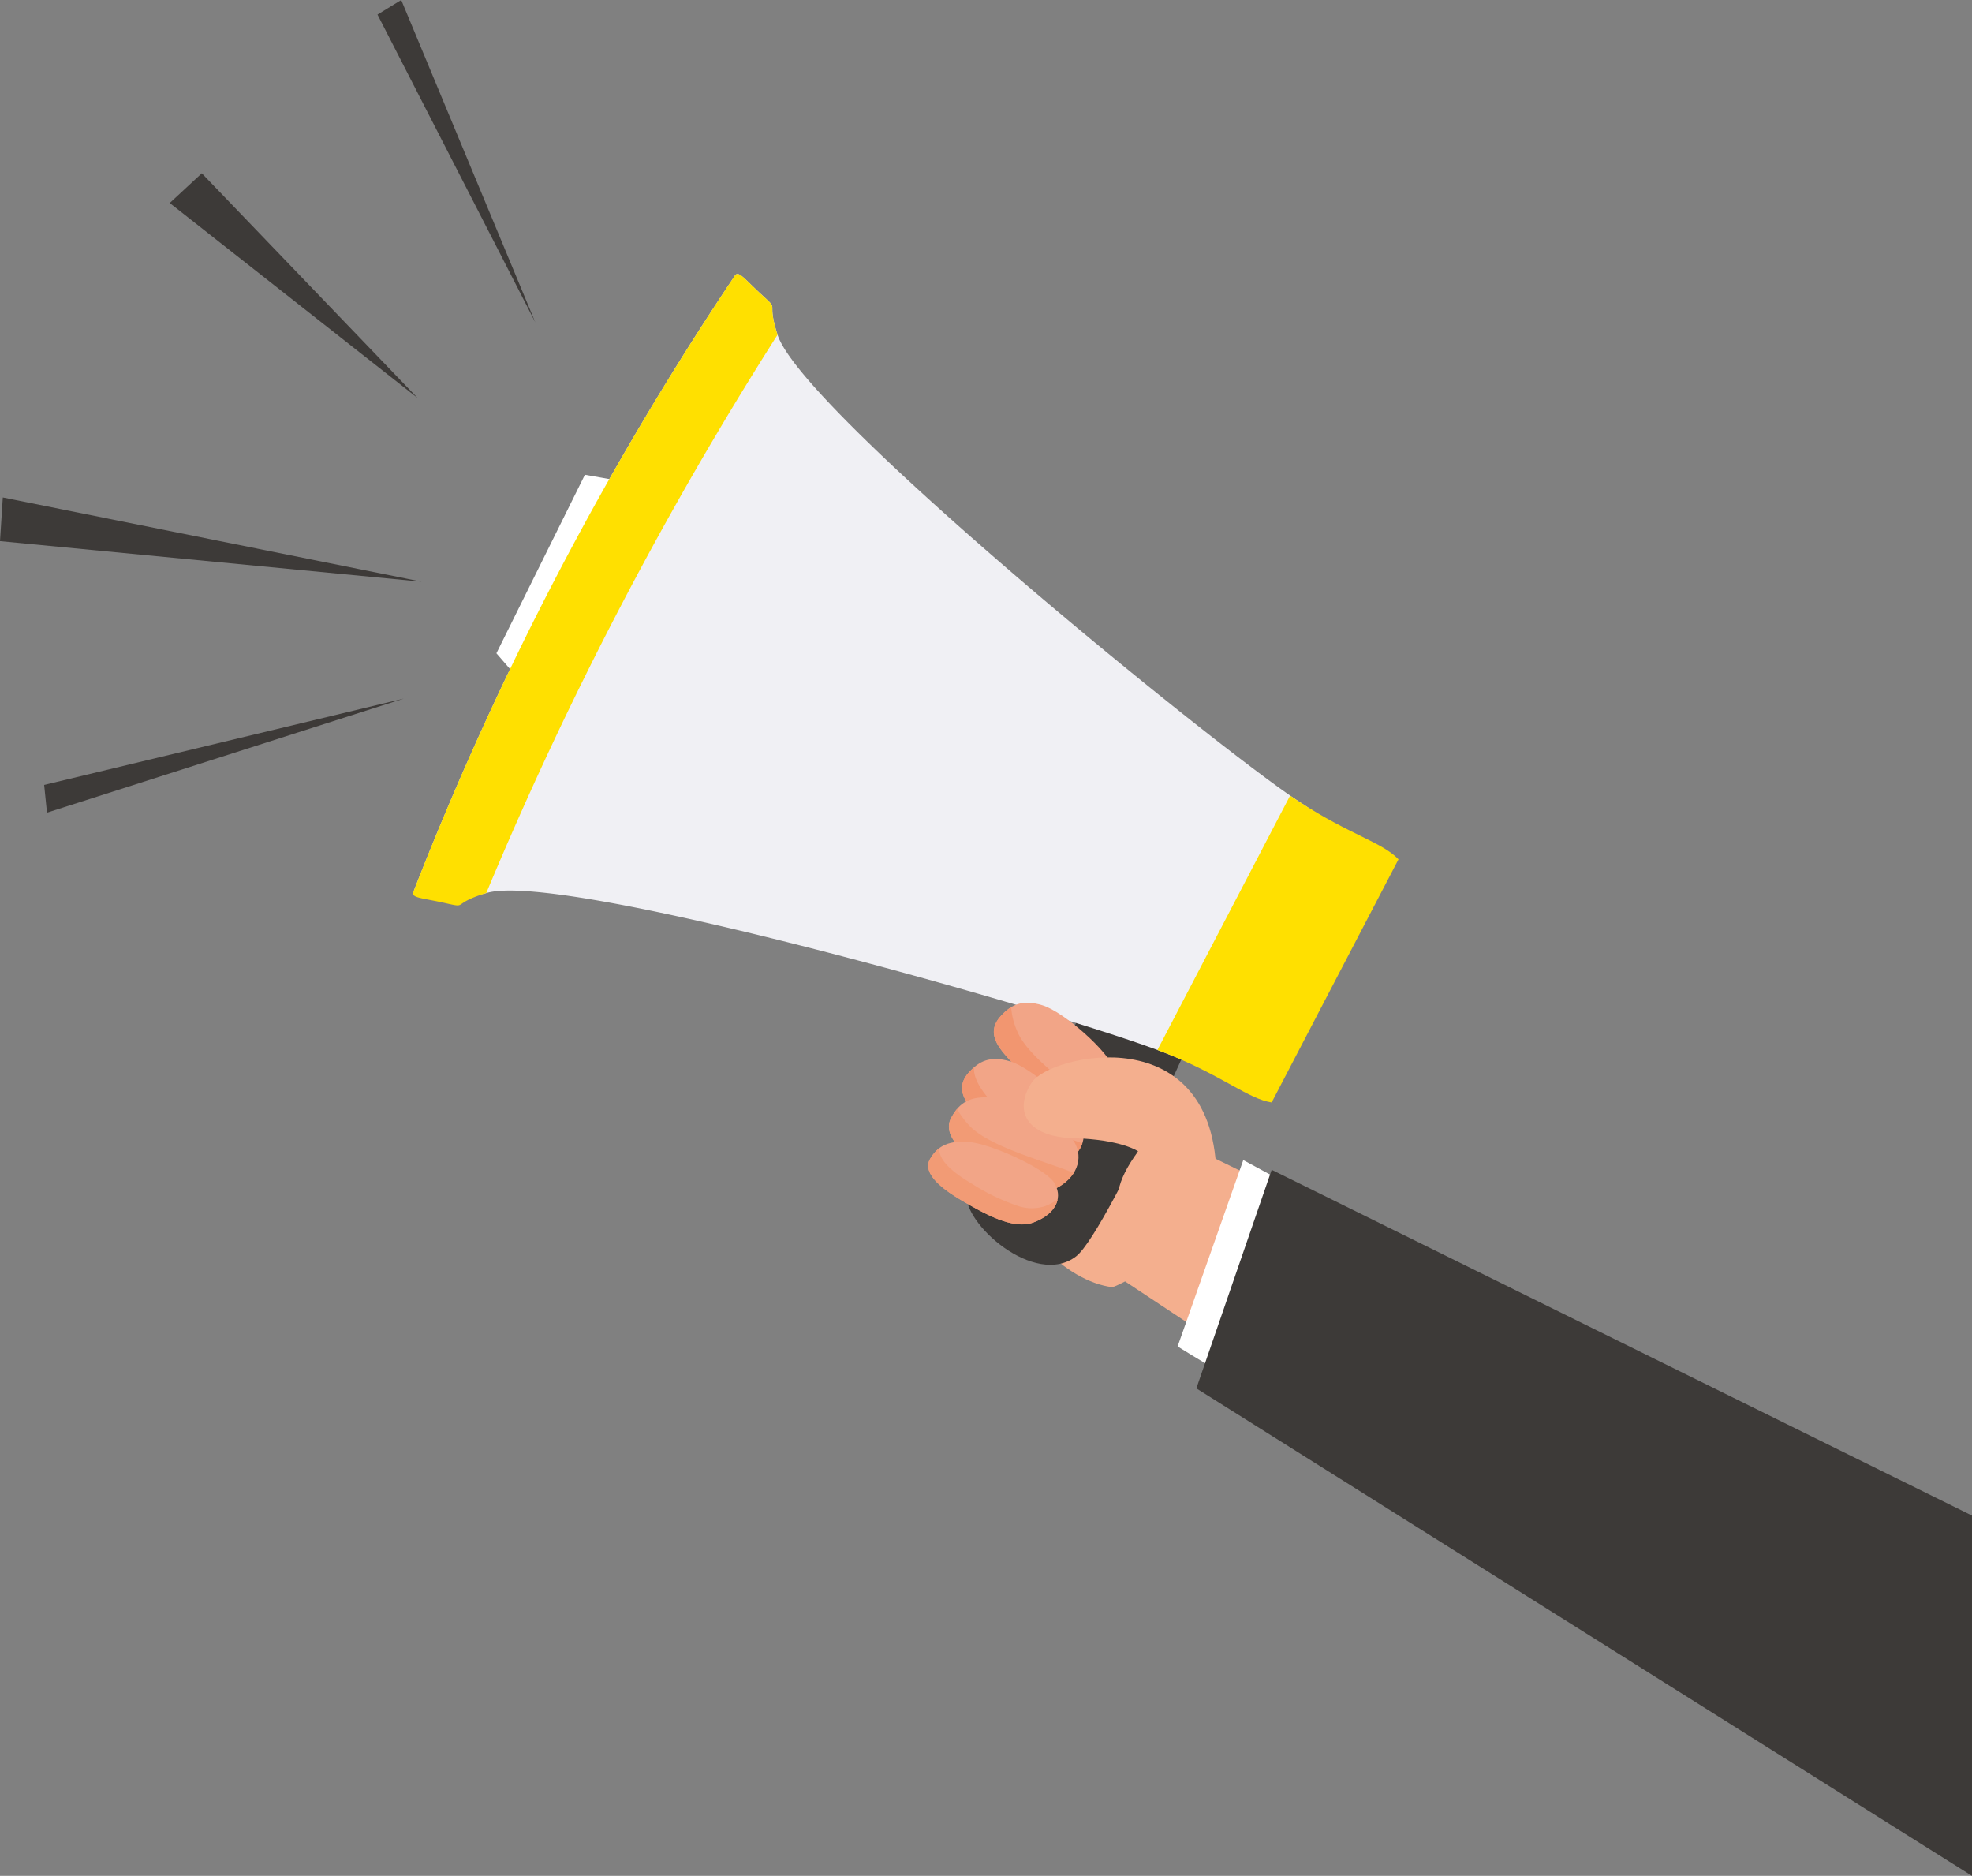 <svg xmlns="http://www.w3.org/2000/svg" xmlns:xlink="http://www.w3.org/1999/xlink" width="304.875" height="289.975" viewBox="0 0 304.875 289.975">
  <rect x="0" y="0" width="304.875" height="289.975" fill="#808080" stroke="none"/>
  <defs>
    <clipPath id="clip-path">
      <path id="Tracé_8078" data-name="Tracé 8078" d="M0-109.505H304.875V-399.48H0Z" transform="translate(0 399.48)" fill="none"/>
    </clipPath>
  </defs>
  <g id="Groupe_2893" data-name="Groupe 2893" transform="translate(0 399.48)">
    <g id="Groupe_2881" data-name="Groupe 2881" transform="translate(0 -399.48)" clip-path="url(#clip-path)">
      <g id="Groupe_2869" data-name="Groupe 2869" transform="translate(171.901 177.374)">
        <path id="Tracé_8066" data-name="Tracé 8066" d="M0-6.084a5.129,5.129,0,0,1,2.035,4.6l120.7,79.865,9.881-42.068L12.434-22.193Z" transform="translate(0 22.193)" fill="#f4af8e"/>
      </g>
      <g id="Groupe_2870" data-name="Groupe 2870" transform="translate(182.059 179.327)">
        <path id="Tracé_8067" data-name="Tracé 8067" d="M-9.569-3.105l-15.184-8.223L-34.908,17.484s15.473,9.635,15.553,8.373S-9.569-3.105-9.569-3.105" transform="translate(34.908 11.328)" fill="#fff"/>
      </g>
      <g id="Groupe_2871" data-name="Groupe 2871" transform="translate(76.746 73.392)">
        <path id="Tracé_8068" data-name="Tracé 8068" d="M-12.209-1.331c-1.452-.545-18.648-3.525-18.648-3.525L-44.538,22.738l11.719,13.537Z" transform="translate(44.538 4.856)" fill="#fff"/>
      </g>
      <g id="Groupe_2872" data-name="Groupe 2872" transform="translate(156.694 169.131)">
        <path id="Tracé_8069" data-name="Tracé 8069" d="M-5.769-11.269c1.045-.256,8.069-3.739,11.077-8.954S8.494-27.544,6.6-32.869c-2.159-5.557-5.409-9.675-13.768-7.77S-19.555-38-20.914-29.464-12.8-12.071-5.769-11.269" transform="translate(21.045 41.111)" fill="#f4af8e"/>
      </g>
      <g id="Groupe_2873" data-name="Groupe 2873" transform="translate(149.368 137.535)">
        <path id="Tracé_8070" data-name="Tracé 8070" d="M-8.274,0c.268,3.737-1.79,15.117-7.238,25.558S-29.411,42.106-30.147,46.7c-.764,4.776,10.624,14.888,16.975,9.963C-8.052,52.7,12.042,7.278,10.962,6.161S-8.274,0-8.274,0" transform="translate(30.183)" fill="#3d3a38"/>
      </g>
      <g id="Groupe_2874" data-name="Groupe 2874" transform="translate(63.912 42.36)">
        <path id="Tracé_8071" data-name="Tracé 8071" d="M-18.769-.1c.57-.851,1.445.481,4.236,3.036s.563.515,2.36,6.1c3.806,11.832,68.139,64.031,80.679,72.2,7.836,5.105,9.381,7,11.89,9.64L62.1,125.109c-3.6-.548-5.258-1.385-13.927-4.892C34.295,114.6-45.321,91.7-57.2,95.345c-3.207.984-11.277-.16-11.269-.183A490.888,490.888,0,0,1-18.769-.1" transform="translate(68.471 0.353)" fill="#f0f0f4"/>
      </g>
      <g id="Groupe_2875" data-name="Groupe 2875" transform="translate(63.859 42.36)">
        <path id="Tracé_8072" data-name="Tracé 8072" d="M-18.789-.1c.57-.851,1.445.481,4.236,3.036s.563.515,2.36,6.1a567.765,567.765,0,0,0-45.029,86.3c-5.61,1.722-2.662,2.383-6.355,1.555s-5.284-.783-4.913-1.738A490.868,490.868,0,0,1-18.789-.1" transform="translate(68.543 0.353)" fill="#ffe000"/>
      </g>
      <g id="Groupe_2876" data-name="Groupe 2876" transform="translate(178.936 122.985)">
        <path id="Tracé_8073" data-name="Tracé 8073" d="M-7.748,0c.532.369,1.015.7,1.434.97C1.523,6.075,6.5,7.209,9.009,9.851L-.8,28.642-10.6,47.434c-3.6-.548-7.379-3.981-16.049-7.488-.465-.188-1.008-.4-1.615-.621Z" transform="translate(28.265)" fill="#ffe000"/>
      </g>
      <g id="Groupe_2877" data-name="Groupe 2877" transform="translate(153.647 155.011)">
        <path id="Tracé_8074" data-name="Tracé 8074" d="M-.831-3.233C2.126.061,7.234,5.463,10.556,4.891c4.114-.708,5.832-3.555,5.048-6.322S7.8-10.383,4.509-11.4-.45-11.36-1.916-9.787C-4.167-7.37-2.593-5.2-.831-3.233" transform="translate(3.03 11.795)" fill="#f2a587"/>
      </g>
      <g id="Groupe_2878" data-name="Groupe 2878" transform="translate(153.647 155.69)">
        <path id="Tracé_8075" data-name="Tracé 8075" d="M-.831-2.977C2.126.317,7.234,5.719,10.557,5.147a8.634,8.634,0,0,0,2.125-.639C9.13,1.552,2.306-3.114.653-7a10.977,10.977,0,0,1-1-3.862,7.427,7.427,0,0,0-1.567,1.33C-4.167-7.113-2.593-4.94-.831-2.977" transform="translate(3.03 10.861)" fill="#f29670"/>
      </g>
      <g id="Groupe_2879" data-name="Groupe 2879" transform="translate(148.731 163.707)">
        <path id="Tracé_8076" data-name="Tracé 8076" d="M-.83-3.233C2.127.061,7.234,5.462,10.557,4.891c4.114-.708,5.832-3.555,5.048-6.322S7.8-10.384,4.51-11.4s-4.96.035-6.425,1.609C-4.167-7.37-2.592-5.2-.83-3.233" transform="translate(3.03 11.796)" fill="#f2a587"/>
      </g>
      <g id="Groupe_2880" data-name="Groupe 2880" transform="translate(148.731 164.987)">
        <path id="Tracé_8077" data-name="Tracé 8077" d="M-.83-2.75C2.127.544,7.234,5.945,10.557,5.374c2.769-.476,4.452-1.921,5.018-3.659C11.128.113,3.976-2,1.331-4.933c-2.191-2.431-2.59-4.092-2.5-5.1a9.516,9.516,0,0,0-.747.728C-4.167-6.887-2.592-4.713-.83-2.75" transform="translate(3.03 10.032)" fill="#f29670"/>
      </g>
    </g>
    <g id="Groupe_2882" data-name="Groupe 2882" transform="translate(26.241 -372.692)">
      <path id="Tracé_8079" data-name="Tracé 8079" d="M-14.474-13.119-52.8-43.262l4.956-4.6Z" transform="translate(52.802 47.859)" fill="#3d3a38"/>
    </g>
    <g id="Groupe_2883" data-name="Groupe 2883" transform="translate(58.36 -399.48)">
      <path id="Tracé_8080" data-name="Tracé 8080" d="M-1.387,0-5.059,2.254l24.4,47.576Z" transform="translate(5.059)" fill="#3d3a38"/>
    </g>
    <g id="Groupe_2884" data-name="Groupe 2884" transform="translate(0 -322.578)">
      <path id="Tracé_8081" data-name="Tracé 8081" d="M0-2.548,65.191,3.72.434-9.3Z" transform="translate(0 9.296)" fill="#3d3a38"/>
    </g>
    <g id="Groupe_2885" data-name="Groupe 2885" transform="translate(6.822 -291.49)">
      <path id="Tracé_8082" data-name="Tracé 8082" d="M-21,0-76.6,13.347l.438,4.286Z" transform="translate(76.604)" fill="#3d3a38"/>
    </g>
    <g id="Groupe_2891" data-name="Groupe 2891" transform="translate(0 -399.48)" clip-path="url(#clip-path)">
      <g id="Groupe_2886" data-name="Groupe 2886" transform="translate(146.702 169.623)">
        <path id="Tracé_8083" data-name="Tracé 8083" d="M-1.9-3.983C1.781-1.523,6.069,1.145,9.147-.231c3.812-1.7,4.772-4.886,3.328-7.374S2.7-14.349-.74-14.516s-4.8,1.261-5.827,3.147C-8.151-8.47-4.09-5.449-1.9-3.983" transform="translate(6.925 14.529)" fill="#f2a587"/>
      </g>
      <g id="Groupe_2887" data-name="Groupe 2887" transform="translate(146.702 171.421)">
        <path id="Tracé_8084" data-name="Tracé 8084" d="M-1.9-3.3C1.781-.844,6.069,1.823,9.147.448a7.183,7.183,0,0,0,3.224-2.6C8.471-3.836-.757-6.138-3.846-9.565a13,13,0,0,1-1.817-2.488,8.178,8.178,0,0,0-.9,1.362C-8.151-7.791-4.09-4.77-1.9-3.3" transform="translate(6.925 12.053)" fill="#f29b75"/>
      </g>
      <g id="Groupe_2888" data-name="Groupe 2888" transform="translate(143.499 176.476)">
        <path id="Tracé_8085" data-name="Tracé 8085" d="M-1.938-3.423C1.779-1.233,6.108,1.147,9.15.024c3.767-1.391,4.662-4.111,3.173-6.28s-9.88-6-13.314-6.208-4.758.989-5.749,2.592c-1.521,2.464,2.588,5.144,4.8,6.449" transform="translate(7.071 12.488)" fill="#f2a587"/>
      </g>
      <g id="Groupe_2889" data-name="Groupe 2889" transform="translate(158.267 163.455)">
        <path id="Tracé_8086" data-name="Tracé 8086" d="M-.469-1.463c-2.8,4.294-.939,8.408,6.454,8.612s10,2.033,10,2.033c-7.146,9.658-.361,12.283,2.051,15.038S27.8,17.557,28.1,13.572C28.069-11.781,2.337-5.756-.469-1.463" transform="translate(1.71 5.336)" fill="#f4af8e"/>
      </g>
      <g id="Groupe_2890" data-name="Groupe 2890" transform="translate(143.499 177.466)">
        <path id="Tracé_8087" data-name="Tracé 8087" d="M-2.589-2.107A32.213,32.213,0,0,0,4.432,1.265,6.616,6.616,0,0,0,8.5,1.34,8.223,8.223,0,0,0,10.569.252c-.279,1.4-1.507,2.74-3.795,3.584a4.634,4.634,0,0,1-1.061.25C3.064,4.4-.278,2.722-3.333.962q-.5-.286-.981-.573C-6.529-.916-10.638-3.6-9.117-6.059a5.7,5.7,0,0,1,1.41-1.627C-7.958-5.657-5.06-3.608-3.074-2.4c.169.1.331.2.484.29" transform="translate(9.447 7.686)" fill="#f29b75"/>
      </g>
    </g>
    <g id="Groupe_2892" data-name="Groupe 2892" transform="translate(184.959 -218.648)">
      <path id="Tracé_8089" data-name="Tracé 8089" d="M0-12.76,119.915,62.595V6.9L11.644-46.548Z" transform="translate(0 46.548)" fill="#3d3a38"/>
    </g>
  </g>
</svg>
